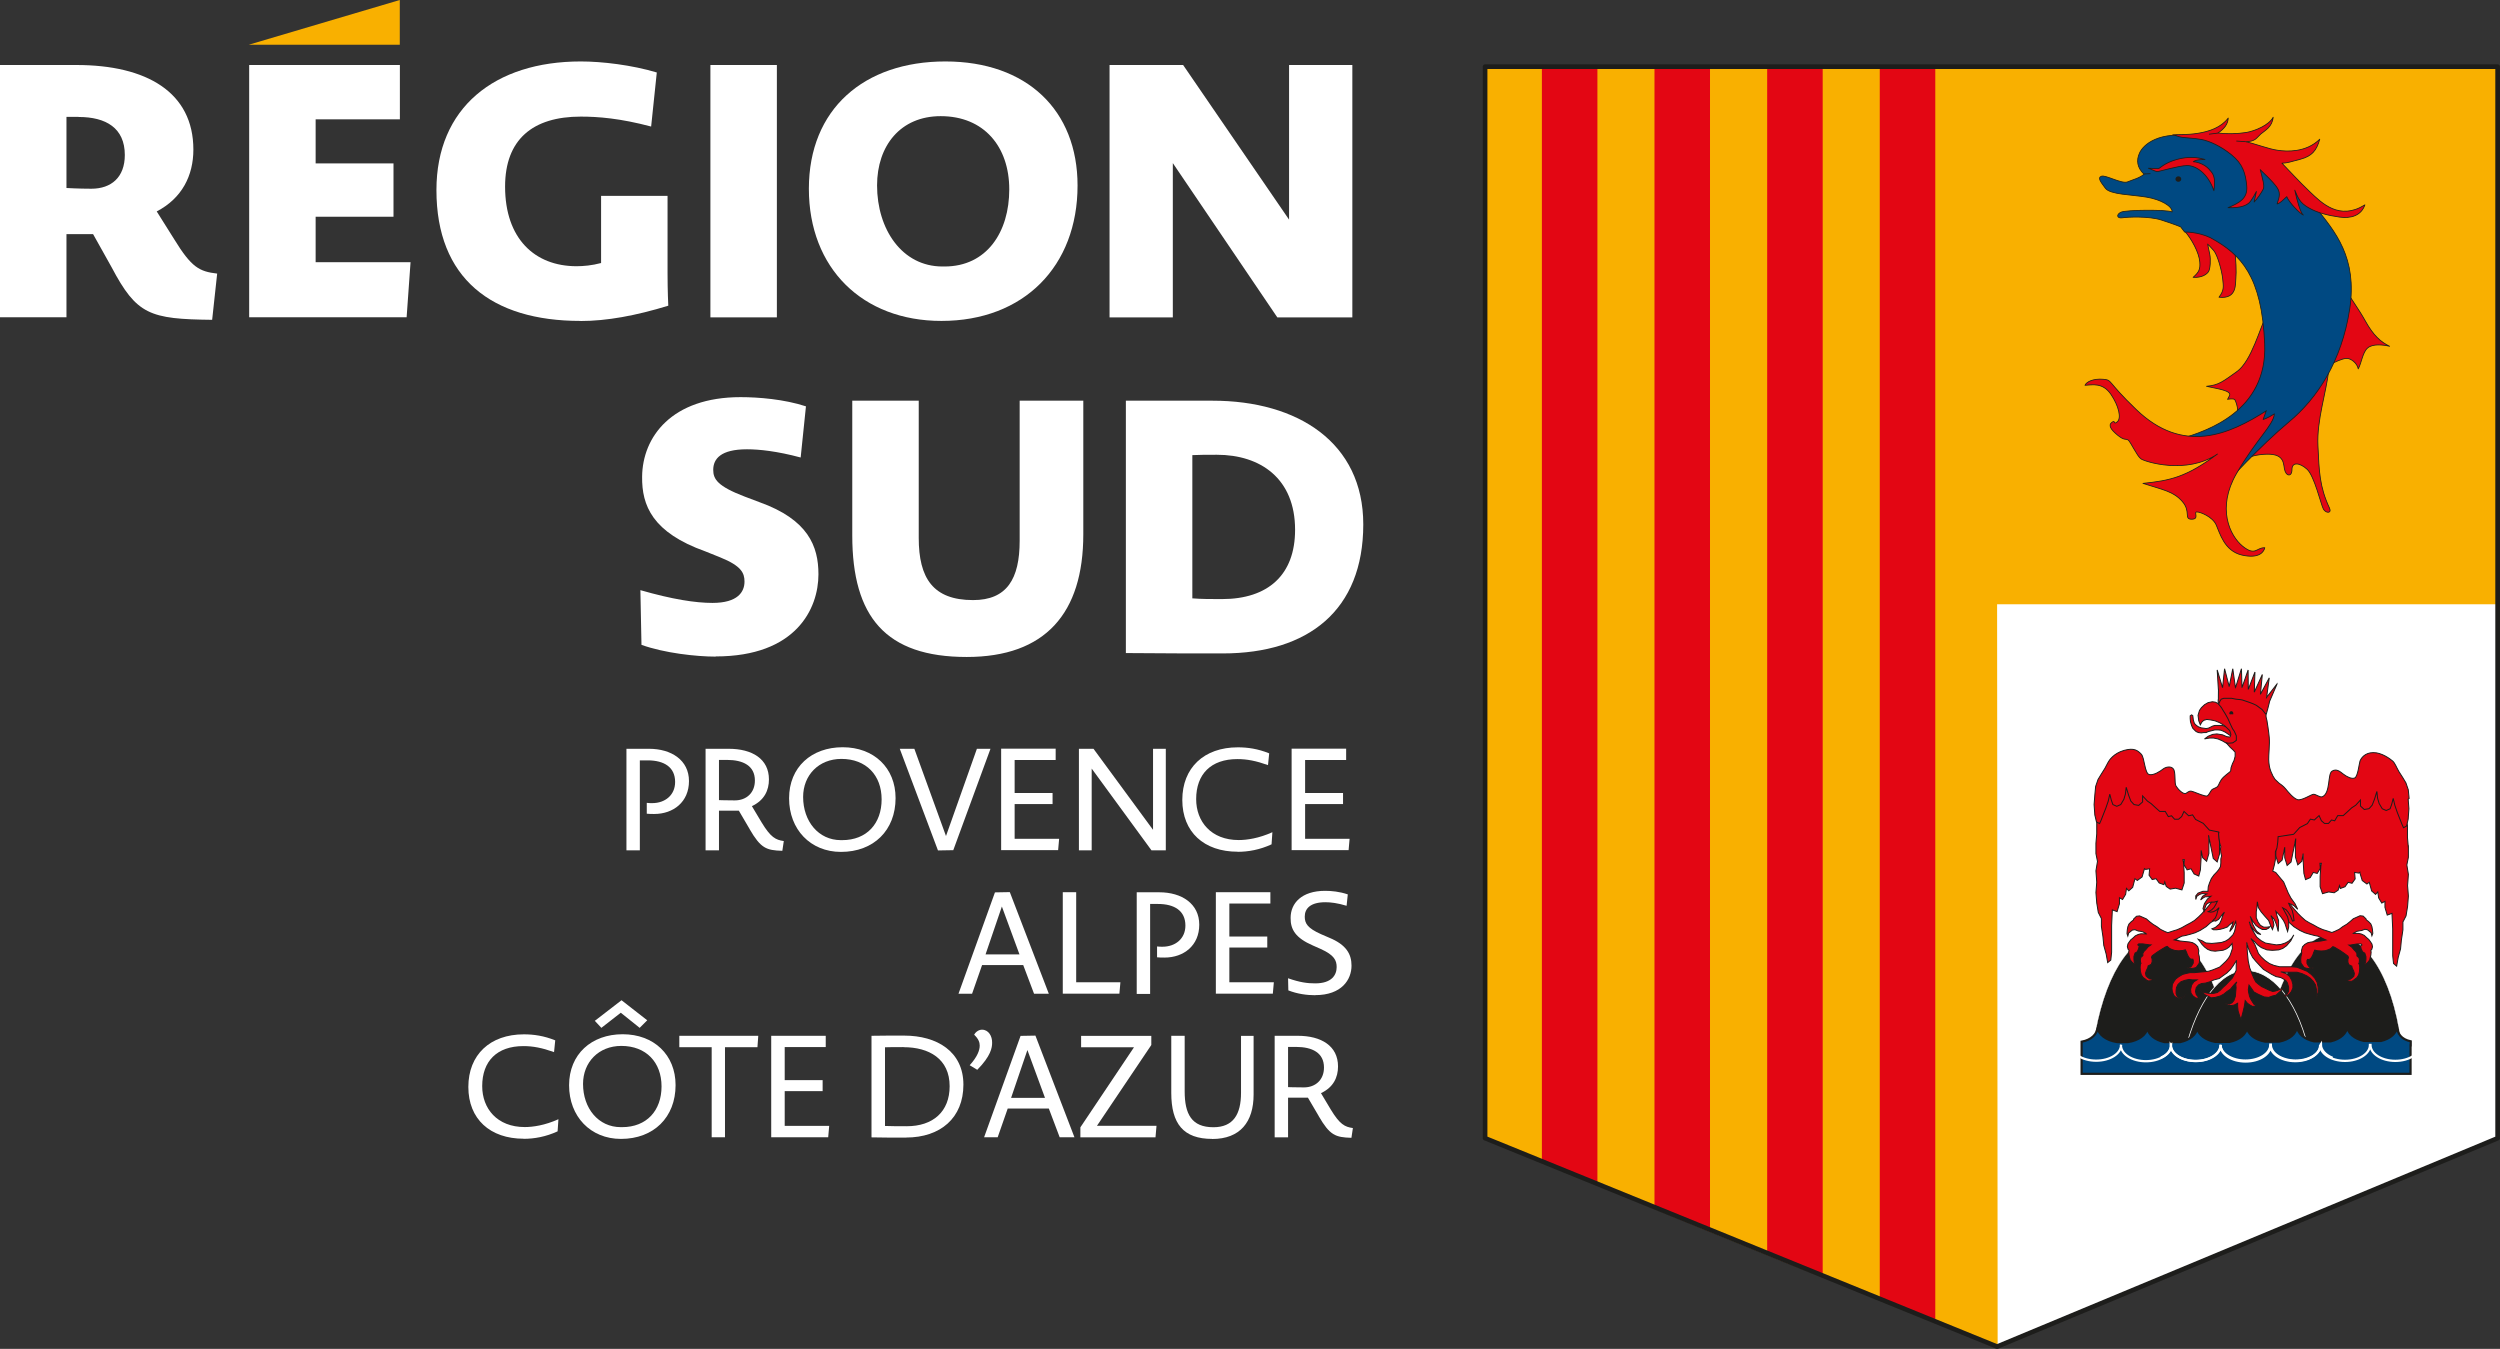 <?xml version="1.0" encoding="UTF-8"?>
<svg id="Calque_2" data-name="Calque 2" xmlns="http://www.w3.org/2000/svg" xmlns:xlink="http://www.w3.org/1999/xlink" viewBox="0 0 274.21 147.95">
  <rect x="0" y="0" width="274.21" height="147.95" fill="#333333" stroke="none"/>
  <defs>
    <style>
      .cls-1, .cls-2, .cls-3, .cls-4 {
        fill: none;
      }

      .cls-2, .cls-3, .cls-5, .cls-6, .cls-7, .cls-8 {
        stroke: #1d1d1b;
      }

      .cls-2, .cls-3, .cls-5, .cls-7 {
        stroke-linejoin: round;
      }

      .cls-2, .cls-5, .cls-7 {
        stroke-width: .09px;
      }

      .cls-9, .cls-10, .cls-11 {
        fill: #1d1d1b;
      }

      .cls-3 {
        stroke-linecap: round;
        stroke-width: .51px;
      }

      .cls-5, .cls-6 {
        fill: #004982;
      }

      .cls-12 {
        fill: #fff;
      }

      .cls-6 {
        stroke-width: .24px;
      }

      .cls-10 {
        stroke-width: .03px;
      }

      .cls-10, .cls-11, .cls-4 {
        stroke: #fff;
      }

      .cls-11 {
        stroke-width: .08px;
      }

      .cls-13 {
        fill: #f9b000;
      }

      .cls-14, .cls-7, .cls-8 {
        fill: #e30613;
      }

      .cls-4 {
        stroke-width: .25px;
      }

      .cls-15 {
        clip-path: url(#clippath);
      }

      .cls-8 {
        stroke-width: .11px;
      }
    </style>
    <clipPath id="clippath">
      <path class="cls-1" d="M218.58,147.7h0l3.97-1.46,4.02-1.68c9.48-4.13,11.17-4.62,21.78-9.07,6.24-2.61,25.75-10.66,25.75-10.66V7.3h-111.06s-.15,98.63-.15,117.54c0,0,35.18,14.83,41.55,16.91"/>
    </clipPath>
  </defs>
  <g id="Calque_1-2" data-name="Calque 1">
    <g>
      <g class="cls-15">
        <polygon class="cls-13" points="277.92 149.13 277.56 -7.05 158.99 -7.05 159.35 149.13 277.92 149.13"/>
        <polygon class="cls-12" points="273.79 133.43 277.59 66.28 219.05 66.28 219.11 148.48 273.79 133.43"/>
        <rect class="cls-14" x="169.12" y="-7.03" width="6.09" height="138.08"/>
        <rect class="cls-14" x="181.47" y="-7.03" width="6.09" height="143.18"/>
        <rect class="cls-14" x="193.83" y="-7.05" width="6.09" height="148.66"/>
        <rect class="cls-14" x="206.18" y="-7.05" width="6.09" height="153.14"/>
      </g>
      <path class="cls-3" d="M273.95,124.84V7.31h-111.06v117.53l56.16,22.86,54.91-22.86Z"/>
      <g>
        <g>
          <path class="cls-10" d="M263.34,114.22c-.94-7.25-4-11.74-7.44-11.74s-6.53,5.26-7.4,12.89"/>
          <path class="cls-10" d="M244.48,115.43c-.76-7.9-3.95-12.87-7.57-12.87-3.35,0-6.26,4.82-7.28,11.91"/>
          <path class="cls-11" d="M253.13,114.72c-1.34-5.18-3.93-8.27-6.78-8.27s-5.34,3.42-6.67,8.75"/>
        </g>
        <polygon class="cls-8" points="244.08 79.68 243.77 79.57 243.46 79.57 243.24 79.57 242.93 79.57 242.69 79.64 242.47 79.75 242.22 79.87 241.97 79.91 241.69 79.87 241.41 79.83 241.13 79.72 240.91 79.57 240.69 79.35 240.57 78.97 240.54 78.71 240.51 78.49 240.38 78.41 240.23 78.52 240.23 78.82 240.26 79.16 240.38 79.57 240.51 79.87 240.69 80.06 240.88 80.24 241.13 80.35 241.44 80.39 241.72 80.35 241.97 80.35 242.22 80.24 242.53 80.16 242.93 80.06 243.31 80.06 243.59 80.09 243.86 80.2 244.08 80.31 244.36 80.5 244.58 80.65 244.83 80.69 244.89 80.43 244.8 80.09 244.64 79.87 244.48 79.75 244.33 79.6 244.08 79.68"/>
        <polyline class="cls-8" points="244.61 80.85 244.24 80.8 243.78 80.6 243.16 80.5 242.7 80.55 242.21 80.75 241.8 81.05 242.04 81 242.37 80.95 242.79 80.95 243.28 81.05 243.74 81.25 244.07 81.44 244.36 81.6 246.3 81.33 246.21 79.8 245.12 78.68 244.38 78.61 244.19 77.41 243.66 77.57 243.37 77.22 243 77.02 242.66 76.97 242.19 77.07 241.81 77.29 241.46 77.62 241.25 77.92 241.09 78.46 241.17 79.06 241.34 79.5 241.5 79.21 241.71 79.01 242.04 78.91 242.45 78.96 242.95 79.06 243.45 79.26 243.95 79.56 244.28 79.86 244.57 80.15 244.69 80.55 244.61 80.85"/>
        <path class="cls-8" d="M249.75,75.02l-1.14,1.47.29-2.14-.97,1.81.21-2.18-.88,1.94.07-2.21-.73,1.91-.02-2.13-.67,1.94-.06-2.08-.62,1.99-.04.06-.29-2.05-.39,1.96-.51-1.96-.22,2.08-.59-1.95.13,2.12h.01s-.01.76-.01.76v.41s-.01,0-.02,0h0s0,.32,0,.32c-.02.06.84.02.8.03l3.58.95c.19.16.92.16.89.29l.14-.53s0,.01,0,.02l.2-.79h0s0,0,0-.02l.03-.12.81-1.89Z"/>
        <path class="cls-6" d="M264.42,114.66v-.44c-1.06-.23-1.46-.86-1.5-1.61-.05.73-.77,1.33-1.77,1.57h-1.86c-1.06-.23-1.83-.87-1.83-1.63l-.02.03c0,.75-.74,1.39-1.79,1.64h-1.84c-1.07-.23-1.84-.87-1.84-1.64h-.05c0,.79-.81,1.46-1.93,1.67h-1.55c-1.11-.19-1.93-.83-1.98-1.6-.03.77-.83,1.41-1.92,1.63h-1.57c-1.08-.19-1.89-.81-1.97-1.55-.06.73-.81,1.34-1.85,1.57h-1.76c-1.04-.23-1.8-.84-1.85-1.58-.09.78-.97,1.41-2.13,1.58h-1.2c-1.17-.17-2.06-.82-2.13-1.6-.08.74-.68,1.36-1.76,1.56v3.52h36.08v-3.12Z"/>
        <polygon class="cls-8" points="243.36 91.03 242.13 89.83 242.13 89.82 242.12 89.82 241.82 89.51 241.86 89.75 241.13 89.56 241.7 88.1 238.71 87.34 235.6 86.13 234.04 83.75 231.82 83.84 231.31 86.06 231.1 86.71 230.49 86.79 230.51 88.5 229.98 90.11 229.98 91.45 229.89 92.49 229.89 93.63 230.06 94.48 229.89 95.52 229.98 96.76 229.89 97.9 229.98 99.04 230.15 100.08 230.49 100.75 230.49 101.6 230.66 102.74 230.75 103.69 231.01 104.63 231.18 105.58 231.52 105.3 231.61 104.45 231.61 103.12 231.61 101.5 231.69 99.8 232.21 99.99 232.47 99.13 232.47 98.47 232.81 98.66 233.15 98.09 233.24 97.44 233.49 97.71 233.92 97.33 234.17 96.38 234.43 96.57 234.95 96.19 235.2 95.33 235.21 95.28 235.34 95.36 235.78 95.29 235.72 96 236.06 96.47 236.49 96.38 236.83 96.85 237.35 97.04 237.44 96.73 237.6 97.23 238.03 97.52 238.63 97.42 239.32 97.61 239.57 96.85 239.57 95.72 239.49 94.58 239.43 94.29 239.59 94.29 239.55 94.84 239.89 95.41 240.32 95.29 240.66 95.86 241.17 96.09 241.35 95.41 241.43 94.04 241.43 93.27 241.6 94.08 242.03 94.47 242.28 93.61 242.28 92.28 242.24 91.61 242.76 94.16 243.19 94.54 243.44 93.69 243.44 92.36 243.36 91.03"/>
        <path class="cls-8" d="M264.15,92.9l-.09-1.05v-1.33l-.47-1.44c-.02-.16-.04-.31-.06-.47l.02-1.42-.28-.04c-.25-1.09-.58-1.93-.81-2.26-.51-.72-3.22.55-4.15.68-.93.13-2.33.38-2.33.38,0,0-.3,1.27-1.61,1.78-1.31.51-3.01.34-3.01.34l-.53,2.03-1.13,1.11-.08,1.33v1.33l.26.85.43-.38.29-1.42v1.16l.26.85.43-.38.52-2.58-.04.7v1.33l.26.86.43-.38.16-.86v.81l.08,1.37.18.68.51-.22.34-.57.43.11.34-.56-.04-.55h.16l-.06.29-.08,1.14v1.14l.26.76.68-.19.6.09.43-.28.16-.5.09.31.51-.19.34-.48.43.1.34-.48-.06-.71.45.07.13-.09v.06s.26.85.26.85l.51.38.26-.19.26.95.43.38.24-.27.1.65.34.57.35-.19v.66l.25.85.52-.19.08,1.71v2.94l.09.85.34.29.17-.95.26-.95.09-.95.17-1.14v-.86l.34-.66.17-1.04.09-1.14-.09-1.14.09-1.23-.17-1.04.17-.85v-1.14Z"/>
        <g>
          <path class="cls-4" d="M255.85,116.03c-.77-.31-1.29-.86-1.29-1.48l-.02.03c0,.97-1.23,1.75-2.74,1.75s-2.73-.78-2.73-1.75h-.05c0,.97-1.22,1.75-2.73,1.75s-2.74-.78-2.74-1.75v.04c0,.96-1.21,1.75-2.73,1.75s-2.73-.78-2.73-1.75l.02.03c0,.97-1.23,1.75-2.74,1.75s-2.74-.78-2.74-1.75l.02-.05c0,.97-1.22,1.74-2.73,1.74s-2.74-.78-2.74-1.74l.02-.02c0,.61-.36,1.07-1.11,1.38"/>
          <path class="cls-4" d="M266.77,116.06c-.77-.31-1.28-.85-1.28-1.48l-.02.03c0,.96-1.22,1.75-2.74,1.75s-2.73-.78-2.73-1.75h-.05c0,.96-1.22,1.75-2.74,1.75s-2.73-.78-2.73-1.75v.03c0,.97-1.22,1.75-2.72,1.75s-2.74-.78-2.74-1.75l.02.04c0,.97-1.22,1.75-2.73,1.75s-2.74-.78-2.74-1.75l.02-.05c0,.96-1.22,1.75-2.74,1.75s-2.73-.78-2.73-1.75l.02-.02c0,.61-.36,1.07-1.11,1.39"/>
        </g>
        <path class="cls-8" d="M260.01,103.31l-.19-.26-.22-.19-.28-.26-.31-.15-.31-.07h-.57s.04-.04.04-.04l.35-.19.37-.07s.07,0,.1-.01h.02s.37-.14.37-.14l.28.04.19.15.22.18.09.34.1-.26-.04-.41-.06-.33-.12-.3-.25-.26-.25-.19h0l-.03-.11-.31-.3-.34-.04-.4.18-.34.15-.34.3-.37.3-.44.26-.4.3-.47.22-.33.13-.51-.17-.49-.15-.5-.22-.53-.3-.43-.22-.44-.26-.46-.41-.37-.37-.26-.3-.36-.41-.34-.41-.4-.52-1.34-.34.93,2.35.4.38.43.26.5.45.65.41.56.26.5.15.56.15.41.08.59.3.25.11-.53.11-.37.04-.37.04-.4.04-.34.08-.31.18-.25.26-.12.44.04.25h0s-.09.39-.09.39l-.03.33.03.38.16.22.18.26.25.08.31.04h.25l.22-.07-.18-.04-.25-.03-.16-.22-.12-.22v-.3l.06-.13.1.02.21-.07.16-.22.12-.23.09-.26.12-.26.28.07.43.03.43-.03.34-.11.25-.11.25-.23.19.07.25.15.31.18.34.23.31.22.25.19.06.15-.06.22v.3l.09.26.28.15.06.02.04.21.15.3.09.3-.06.3-.19.18-.22.15-.37.04.19.15.31.04.18-.07.19-.15.25-.19.19-.29.09-.38.03-.41-.03-.33-.08-.14.04-.04.04-.34-.06-.26-.22-.19v-.26l-.13-.22-.19-.19-.25-.3-.31-.22h.16l.22-.04.25-.04.25-.04h.46l.09.11-.15.11.06.3.16.34.25.15.03.11.09.26v.3l-.03.3-.13.23h.13l.22-.18.22-.27.06-.26.07-.3.03-.33-.05-.15.11-.11.09-.3-.06-.3-.12-.19Z"/>
        <path class="cls-8" d="M242.9,98.55l-.41.52-.34.41-.36.41-.26.3-.37.37-.47.41-.43.26-.44.23-.53.3-.5.22-.5.15-.51.17-.33-.13-.47-.23-.4-.3-.43-.26-.38-.29-.34-.3-.34-.15-.41-.18-.34.04-.31.3-.02.11h0l-.25.19-.25.26-.12.3-.06.34-.03.41.09.26.09-.33.22-.18.19-.15.28-.04.37.15h.01c.05,0,.11.02.18.02l.3.06.34.18.04.05h-.14s-.44-.01-.44-.01l-.31.08-.31.15-.28.26-.22.18-.19.26-.12.19-.06.3.09.3.11.11-.05.15.03.33.06.3.07.26.22.26.22.18h.12l-.12-.22-.03-.3v-.3l.09-.26.03-.11.25-.15.15-.34.06-.3-.16-.11.1-.11h.47l.25.04.25.03.22.04h.15l-.31.22-.25.3-.19.18-.13.22v.26l-.22.19-.06.26.03.33.05.04-.07.14-.03.34.03.41.09.37.19.3.25.18.18.15.19.07.31-.04.19-.15-.37-.04-.22-.15-.19-.18-.06-.3.1-.3.15-.3.04-.2.06-.02.28-.15.1-.26v-.3l-.07-.22.07-.15.25-.19.31-.22.34-.22.31-.19.25-.15.19-.07.25.22.25.12.34.11.43.04.44-.04.28-.07.13.26.09.26.12.23.16.22.22.07.1-.02.05.13v.3l-.12.22-.15.22-.25.04-.19.04.22.08h.25l.31-.04.25-.07.19-.26.15-.22.03-.37-.03-.34-.09-.38h0s.04-.26.04-.26l-.12-.45-.25-.26-.31-.18-.34-.08-.4-.04-.38-.04-.37-.04-.53-.11.25-.11.59-.3.4-.07.56-.15.49-.15.56-.26.65-.41.5-.45.43-.26.4-.37.93-2.35-1.34.33Z"/>
        <path class="cls-8" d="M264.24,87.58l-.09-.95-.26-.76-.34-.57-.43-.67c-.27-.47-.43-.93-.68-1.15-.25-.22-1.21-.95-2.14-.93-.94.01-1.35.65-1.45.95-.09.3-.24,1.69-.57,1.83-.33.15-.87-.13-1.24-.41-.37-.28-.76-.65-1.26-.33-.49.32-.14,2.4-1.05,2.8-.26.11-.72-.28-.97-.27-.25.01-1.3.73-1.76.59-.46-.14-1.05-.87-1.31-1.19-.25-.32-.63-.55-.74-.64l-.42-.4-.25-.4-.04-.11c-.35-.67-.38-1.22-.4-1.64-.02-.46.13-1.75.06-2.44-.06-.68-.21-1.59-.25-1.84-.02-.15-.13-.36-.1-.66v-.02l-.39-.49-.09-.09s-.07-.05-.11-.08c-.03-.03-.08-.06-.14-.1l-.2-.15-.14-.1c-.45-.24-1.06-.42-1.52-.58l-.21-.04-.5-.05-.5-.1h-.83l-.29.1-.16.25-.12.3.29.35.21.35.25.4.27.49.29.65.22.46.19.27.22.5v.5l-.39.27-.45.04-.26-.04.43.49.33.3.21.24v.45l-.12.45-.17.35-.16.45-.04.35c-.06.13-.32.25-.77.67-.44.41-.49.83-.65,1.02-.16.19-.51.24-.65.38-.15.14-.32.63-.53.68-.21.05-1.05-.29-1.46-.45-.41-.16-.48-.08-.81.14-.33.22-.94-.48-1.13-.79-.19-.32-.01-1.53-.29-1.87-.27-.35-.84-.21-1.12.01-.29.23-1.02.72-1.52.61-.51-.11-.51-1.86-.88-2.24-.37-.38-.76-.73-1.89-.41-1.13.32-1.64,1.1-1.74,1.3l-.35.66-.42.67-.34.56-.26.76-.09.95-.08,1.04.08,1.14.18.76.34.19.17-.38.26-.67.26-.66.26-.76.17-.76.17.66.17.48.43.19.43-.19.34-.57.17-.57.09-.76.26.86.25.66.35.38.51.09.43-.38v-.66l.52.56.42.29.51.47.43.38h.6l.34.57.35-.09.34.38h.43l.34-.29.26-.57.51.48.43-.1.33.5.84.43.67.74,1.02.21.03.02-.04.18.04.45.08.55.09.28.04.12-.04.25.04.45.06.23.03.07-.09.35v.45l-.04.4-.21.35-.21.25-.29.3-.29.4-.21.5-.13.4-.04.5h-.54l-.54.2-.25.3v.4l.12-.35.29-.2.29-.1.5.05-.46.25-.21.4.25-.2.25-.15h.29l.33-.05-.37.3-.33.5-.16.55.13.29.08-.35.16-.4.21-.15.33-.1h.29l.38-.1-.17.35-.21.35-.25.25-.38.2.29.05.29-.05.29-.15.33-.3-.17.39-.08.35-.16.39-.29.3.33.05.33-.2.29-.4.33-.39-.21.45-.12.4-.21.45-.46.39-.37.15.17.1h.37l.37-.05.37-.1.41-.15.25-.25.37-.29-.08.34-.16.35-.12.35.25-.3.16-.25.25-.55.04.3-.09.45-.08.35-.17.35-.29.3-.21.2-.33.2-.45.15-.5.05-.54.05-.66-.05-.42-.25-.41-.15.2.25.21.3.29.3.33.25.38.15.45.05.41-.05.45-.05.37-.15.29-.2.33-.39.04.54-.13.4-.12.35-.17.3-.29.35-.37.35-.33.3-.37.15-.37.15-.46.15-.45.05-.58.05-.5.05h-.5l-.46.1-.37.1-.42.25-.33.25-.21.3-.16.3-.04.45.04.35.16.4.21.2.25.1.29.05.29-.1.25-.35-.21.2-.21.15h-.25l-.25-.15-.12-.3v-.3l.04-.35.17-.35.33-.3.42-.15.46-.1.37.05h.5l-.33.2-.25.35-.12.5.04.4.21.3.33.25h.5l-.21-.1-.25-.3-.08-.35.08-.4.25-.3.33-.15.45-.05.49-.15.42-.2.58-.15.41-.3.42-.3.41-.4.29-.4.37-.6-.04.6v.5l-.21.44-.21.4-.33.35-.37.39-.33.3-.29.3-.33.25-.41.1h-.42l-.37-.05-.33-.1-.46-.4.33.4.29.29.41.2.29.15.45-.05.54-.15.38-.2.37-.3.37-.25.37-.45.33-.35-.12.25.04.39-.04.45-.04.5-.16.45-.21.25-.29.15-.46-.05.33.2h.38l.29-.05.37-.2v.35l.05.5.17.55.16.4.08-.35.12-.45.13-.54.08-.45.04-.3.25.3.29.2.29.15.46-.1-.33-.15-.16-.25-.21-.35-.12-.3-.09-.4-.04-.3.08-.5.29.4.24.35.46.25.33.15.33.15.5.05.41-.15.41-.1.33-.3.29-.25.25-.45-.16.2-.25.15-.25.1-.29.1-.29.05-.41-.15-.41-.2-.42-.2-.33-.25-.29-.25-.21-.4-.21-.5-.25-.65-.16-.74-.09-.9-.08-1.14.17.6.2.5.29.55.33.4.46.5.38.4.41.25.49.3.5.25.5.1.29.15.29.2.16.25.13.45v.45l-.16.3-.54.3.42-.05.33-.2.25-.3.17-.4v-.39l-.12-.45-.25-.45-.38-.29-.58-.2.41.05h1.37l.54.15.54.25.37.25.33.35.25.39.12.6v.8l.17-.6v-.55l-.12-.54-.25-.45-.37-.4-.46-.35-.62-.25-.5-.2-.58-.05h-1.33l-.62-.15-.49-.2-.5-.35-.42-.4-.29-.35-.21-.55-.21-.5-.41-.6.41.35.33.35.41.3.62.25.58.05.7-.05.45-.16.42-.3.46-.54.33-.65-.25.4-.33.3-.37.2-.46.15-.5.05-.62-.1-.58-.1-.46-.25-.5-.4-.33-.55-.29-.5-.2-.64.2.5.29.4.42.4.37.1-.46-.35-.21-.35-.21-.4-.29-.89.29.54.33.45.33.25.37.2h.42l.29-.15.12-.15-.33.05h-.33l-.37-.2-.25-.34-.21-.5v-.65l.08-.5.04-.6.12.65.29.45.38.45.45.5.25.65.17.35.16-.5-.08-.44-.25-.6.38.45.21.5.21.8.04-.7v-.5l-.17-.5-.12-.5.25.25.33.4.25.35.17.35.16.5.12.35.12-.5v-.6l-.12-.5-.21-.39-.33-.6.37.2.21.25.25.4.25.6.17-.05-.09-.64-.12-.5-.25-.45-.13-.3.29.1.29.15.41.4-.29-.6-.46-.64-.29-.55-.25-.6-.25-.6-.5-.6-.37-.45-.33-.15.17-.65.12-.6v-.87s.17-.42.17-.42l.09-.64.04-.6,1.7-.26.67-.74.84-.43.33-.49.43.09.52-.48.26.57.34.29h.43l.34-.38.34.09.34-.57h.6l.42-.38.52-.48.43-.28.52-.57v.66l.42.38.52-.09.34-.38.26-.66.26-.85.08.76.17.57.34.57.43.19.43-.19.17-.48.17-.66.18.76.26.76.26.66.26.66.17.38.34-.19.17-.76.08-1.14-.08-1.05Z"/>
        <path class="cls-9" d="M244.8,78.34c.12,0,.16.07.16-.08s-.1-.26-.22-.26-.22.12-.22.26.16.08.29.08Z"/>
      </g>
      <g>
        <path class="cls-7" d="M245.07,27.21c.2,1.26.23,2.68.17,3.27-.07.6.17,2.35-1.85,2.12.59-.79.49-1.16.4-2.05-.1-.89-.56-2.58-.99-3.08-.43-.5-.66-.7-.66-.7,0,0,.1.5.23,1.1.13.59.06,1.62-.13,1.92-.2.3-.73.69-1.69.63.63-.56.8-.86.73-1.69-.08-1.06-.93-2.55-1.62-3.34.76-.33,3.61.63,3.61.63l1.82,1.19Z"/>
        <path class="cls-7" d="M255.54,39.97c.58-.25,1.36-.65,1.84-.66.48-.02,1.17.53,1.28,1.15.35-.61.48-1.84,1.04-2.3.56-.47,1.67-.35,2.4-.18-.99-.48-1.79-1.21-2.63-2.72-.84-1.51-1.64-2.5-1.87-3.04-.23-.55-.11.92-.11.92l-.7,2.4-1.09,3.62-.15.81Z"/>
        <path class="cls-7" d="M248.64,34.46c-.76,1.49-1.69,5.16-3.28,6.29-1.59,1.13-1.99,1.49-3.34,1.62,1.1.26,2.81.46,2.52,1.03-.3.56-.2.39-.2.39,0,0,.63-.1.76.03.13.13.33.79.33,1.13s-.23.93.33.4c.56-.53,3.08-5.3,3.11-6.03.03-.73-.23-4.86-.23-4.86Z"/>
        <path class="cls-7" d="M255.43,40.58c-.27,2.45-1.33,5.52-1.19,8.31.13,2.78.17,4.5,1.26,6.82.3.63-.4.6-.66.13-.26-.47-.99-3.64-1.79-4.37-.8-.73-1.66-.83-1.66.03s-.69.76-.83-.1c-.13-.86-.16-1.85-2.75-1.52-1.33.17-2.15.8-2.15.8l9.76-10.1Z"/>
        <g>
          <path class="cls-5" d="M239.18,48.13c2.83-.84,9.53-3,9.22-10.41-.31-7.42-2.56-9.8-5.96-11.65-1.37-.66-2.82-.62-2.82-.62l-.44-.57s-.75-.31-2.12-.75c-1.37-.44-3.71-.33-4.28-.24-.57.09-.71-.35-.13-.62.57-.26,5.07-.29,5.6-.02.05-.62-1.23-1.37-2.82-1.63-1.59-.27-3.97-.27-4.5-.97-.53-.71-.88-1.15-.44-1.32.44-.18,2.25.88,2.87.62.62-.26,1.28-.4,1.81-.84-.75-.71-.88-1.5-.49-2.34.39-.84,2.03-2.52,6.36-1.77,4.32.75,10.9,5.16,12.97,7.77,2.07,2.6,4.59,5.47,3.71,11.16-.88,5.69-3.53,9.75-6.66,12.35-3.13,2.61-6.97,6.8-6.97,6.8l-.62-3.89-4.28-1.06Z"/>
          <line class="cls-2" x1="235.17" y1="19.08" x2="235.87" y2="19.05"/>
        </g>
        <path class="cls-9" d="M238.61,19.65c0,.17.16.3.33.29.18,0,.32-.15.31-.31,0-.16-.15-.3-.33-.29-.18,0-.31.15-.31.31Z"/>
        <path class="cls-7" d="M248.59,45.05c-4.11,2.63-9.13,4.83-14.29-.14-3.27-3.13-2.56-3.22-3.62-3.31-1.06-.09-1.81.26-1.99.66.84-.05,1.94-.31,2.83.97.88,1.28,1.19,2.65.71,3.04-.49.4-.14-.27-.58.05-.44.31-.13.8.62,1.41.75.62.88.36,1.15.53.27.18.97,1.76,1.41,2.07.44.31,4.98,1.77,8.39-.53-3.44,2.56-5.21,2.91-8.17,3.22,2.21.71,3.36.88,4.32,1.99.97,1.11.13,1.94,1.02,1.94s.18-.8.57-.8,1.72.53,2.12,1.42c.4.88.88,2.86,2.82,3.31,1.94.45,2.43-.4,2.51-.8-.93-.04-1.01.97-2.43-.17-1.41-1.15-2.87-4.19-.66-7.99,2.2-3.8,4.02-5.25,4.15-6.53-.75.49-1.24.62-1.24.62l.35-.97Z"/>
        <path class="cls-7" d="M235.64,18.45c.71.29.78.35.96.37.18.02,2.34-.65,3.28-.66.94-.02,2.28.81,2.95,2.76.23-1.6-.12-1.9-.55-2.38-.43-.48-1.2-.78-1.71-.8.3-.26,1.05-.23,1.28-.25-.73-.21-1.74-.38-3.13.01-1.39.4-1.83,1-2,1-.17,0-1.08-.05-1.08-.05Z"/>
        <g>
          <path class="cls-7" d="M238.32,14.79c.8-.06,4.55.22,6.08-1.84-.03.66-.45,1.21-1.14,1.64.91.12,2.15.1,3.13-.06.98-.17,2.5-.82,2.94-1.67-.12,1.09-.88,1.43-1.36,1.84-.48.42-.56.83-1.67.84,1.13.25,2.51.8,3.51.94.99.15,3.11.28,4.63-1.21-.36,1.26-.86,1.85-2.11,2.19-1.26.33-1.38.41-2.04.44.84.86,1.81,1.94,3.08,3.15,1.27,1.21,3.22,3.18,6.02,1.42-.4,1.17-1.52,1.52-2.78,1.34-1.26-.18-2.45-.47-3.41-1.03s-1.11-1.02-1.5-1.92c.24,1.13.63,2.5.94,2.73-.44-.2-1.58-1.41-1.82-2.02-.38.32-.66.69-1.06.8.12-.52.51-1.08-.03-1.84-.55-.76-1.52-1.6-1.82-1.93.23.94.5,1.77.34,2.12-.15.35-.72,1.16-1.01,1.44.12-.56.25-1.16.25-1.16,0,0-.53,1.01-.79,1.24-.26.23-.83.6-2.32.54,1.26-.54,2.18-1.01,2.05-2.4-.13-1.39-.45-2.41-1.66-3.39-1.21-.98-2.43-1.52-3.3-1.69-.88-.17-2.01-.17-2.43-.3-.43-.14-.7-.22-.7-.22Z"/>
          <path class="cls-2" d="M246.28,15.54c-.38-.03-.99-.07-.99-.07"/>
          <path class="cls-2" d="M243.25,14.6c-.36.05-.65.09-.96.12"/>
        </g>
      </g>
      <g>
        <path class="cls-12" d="M68.7,82.13h2.49c2.45,0,4.38,1.25,4.38,3.54s-1.71,3.61-3.81,3.61c-.39,0-.49,0-.82-.03v-1.19c.27.03.35.03.6.03,1.41,0,2.51-.88,2.51-2.32,0-1.63-1.21-2.37-3.01-2.37h-.86v9.87h-1.47v-11.14Z"/>
        <path class="cls-12" d="M82.22,90.93l-1.18-2.01h-2.18v4.35h-1.47v-11.14h2.54c2.57,0,4.41,1.11,4.41,3.36,0,1.19-.5,2.29-1.87,2.93l1.07,1.79c1,1.65,1.54,1.91,2.43,2.04l-.16,1.07c-1.77-.05-2.37-.28-3.59-2.38ZM79.74,83.35h-.88v4.41s.86.03,1.74.03c1.27,0,2.2-.83,2.2-2.18,0-1.62-1.29-2.26-3.06-2.26Z"/>
        <path class="cls-12" d="M92.24,93.44c-3.34,0-5.69-2.46-5.69-5.88s2.46-5.6,5.88-5.6,5.8,2.26,5.8,5.58c0,3.53-2.4,5.9-5.99,5.9ZM92.29,83.24c-2.49,0-4.2,1.79-4.2,4.17,0,2.67,1.68,4.74,4.14,4.74h.14c2.71,0,4.33-1.83,4.33-4.47s-1.69-4.44-4.41-4.44Z"/>
        <path class="cls-12" d="M102.88,93.28l-4.19-11.15h1.6l3.47,9.57,3.39-9.57h1.49l-4.08,11.12-1.68.03Z"/>
        <path class="cls-12" d="M109.81,93.26v-11.14h5.98v1.24h-4.5v3.62h4.16v1.21h-4.16v3.81h4.88l-.11,1.25h-6.24Z"/>
        <path class="cls-12" d="M118.34,82.13h1.6l6.53,8.89v-8.89h1.4v11.14h-1.57l-6.56-8.97v8.97h-1.4v-11.14Z"/>
        <path class="cls-12" d="M135.75,93.42c-3.69,0-6.07-2.16-6.07-5.68s2.37-5.77,6.09-5.77c1.08,0,2.2.16,3.44.66l-.13,1.29c-1.32-.47-2.31-.66-3.36-.66-2.9,0-4.52,1.65-4.52,4.39,0,2.46,1.63,4.49,4.67,4.49.89,0,2.21-.19,3.69-.86l-.09,1.33c-1.3.6-2.57.82-3.72.82Z"/>
        <path class="cls-12" d="M141.67,93.26v-11.14h5.98v1.24h-4.5v3.62h4.16v1.21h-4.16v3.81h4.88l-.11,1.25h-6.24Z"/>
        <path class="cls-12" d="M112.24,105.85h-4.52l-1.1,3.15h-1.49l4-11.12,1.63-.03,4.28,11.15h-1.62l-1.19-3.15ZM108.1,104.68h3.72l-1.93-5.25-1.79,5.25Z"/>
        <path class="cls-12" d="M116.57,109v-11.14h1.47v9.88h4.85l-.11,1.25h-6.21Z"/>
        <path class="cls-12" d="M124.67,97.87h2.49c2.45,0,4.38,1.25,4.38,3.55s-1.71,3.61-3.81,3.61c-.39,0-.49,0-.82-.03v-1.19c.27.03.35.03.6.03,1.41,0,2.51-.88,2.51-2.32,0-1.63-1.21-2.37-3.01-2.37h-.86v9.87h-1.47v-11.14Z"/>
        <path class="cls-12" d="M133.36,109v-11.14h5.98v1.24h-4.5v3.62h4.16v1.21h-4.16v3.81h4.88l-.11,1.25h-6.24Z"/>
        <path class="cls-12" d="M144.26,109.16c-.91,0-1.96-.14-2.95-.53l-.03-1.33c1.32.46,2.12.56,2.98.56,1.8,0,2.35-.91,2.35-1.79,0-.74-.28-1.32-1.74-1.98l-.88-.39c-1.88-.82-2.45-1.74-2.43-3.03,0-1.6,1.21-2.96,3.78-2.96.69,0,1.58.08,2.49.39l-.13,1.25c-.99-.3-1.74-.39-2.32-.39-1.65,0-2.27.69-2.27,1.58,0,.75.31,1.27,1.8,1.93l.88.38c1.9.78,2.45,1.82,2.45,3.07,0,1.52-1.07,3.23-3.98,3.23Z"/>
        <path class="cls-12" d="M57.44,124.9c-3.69,0-6.07-2.16-6.07-5.68s2.37-5.77,6.09-5.77c1.08,0,2.2.16,3.44.66l-.13,1.29c-1.32-.47-2.31-.66-3.36-.66-2.9,0-4.52,1.65-4.52,4.39,0,2.46,1.63,4.49,4.67,4.49.89,0,2.21-.19,3.69-.86l-.09,1.33c-1.3.6-2.57.82-3.72.82Z"/>
        <path class="cls-12" d="M68.11,124.92c-3.34,0-5.69-2.46-5.69-5.88s2.46-5.6,5.88-5.6,5.8,2.26,5.8,5.58c0,3.53-2.4,5.9-5.99,5.9ZM68.15,114.72c-2.49,0-4.2,1.79-4.2,4.17,0,2.67,1.68,4.74,4.14,4.74h.14c2.71,0,4.33-1.83,4.33-4.47s-1.69-4.44-4.41-4.44ZM68.09,111.08l-2.13,1.66-.72-.77,2.93-2.26,2.82,2.2-.83.83-2.07-1.66Z"/>
        <path class="cls-12" d="M79.52,114.86v9.88h-1.46v-9.88h-3.55v-1.25h8.66l-.09,1.25h-3.56Z"/>
        <path class="cls-12" d="M84.59,124.75v-11.14h5.98v1.24h-4.5v3.62h4.16v1.21h-4.16v3.81h4.88l-.11,1.25h-6.24Z"/>
        <path class="cls-12" d="M99.39,124.78c-1.25,0-2.43,0-3.8-.03v-11.14c1.16-.02,1.95-.02,3.59-.02,3.58,0,6.49,1.74,6.49,5.38s-2.51,5.8-6.29,5.8ZM99.11,114.85c-.99,0-1.47,0-2.04.02v8.63c.82.03,1.43.03,2.38.03,2.89,0,4.71-1.6,4.71-4.39,0-3.01-2.27-4.28-5.05-4.28Z"/>
        <path class="cls-12" d="M107.19,117.34l-.83-.5c.85-.94,1.1-1.65,1.1-2.16,0-.36-.14-.74-.61-1.19.2-.36.55-.55.86-.55.72,0,1.13.71,1.11,1.44,0,.53-.13,1.44-1.63,2.96Z"/>
        <path class="cls-12" d="M115.05,121.59h-4.52l-1.1,3.15h-1.49l4-11.12,1.63-.03,4.28,11.15h-1.62l-1.19-3.15ZM110.9,120.42h3.72l-1.93-5.25-1.79,5.25Z"/>
        <path class="cls-12" d="M118.5,124.75v-1.1l5.88-8.78h-5.8v-1.25h7.7v1l-5.96,8.86h6.53l-.11,1.27h-8.23Z"/>
        <path class="cls-12" d="M132.96,124.92c-3.17,0-4.49-1.66-4.49-5.05v-6.26h1.47v6.09c0,2.48.75,3.94,3.15,3.94,2.18,0,3.03-1.41,3.03-3.78v-6.24h1.38v6.43c0,3.01-1.47,4.88-4.55,4.88Z"/>
        <path class="cls-12" d="M144.64,122.41l-1.18-2.01h-2.18v4.35h-1.47v-11.14h2.54c2.57,0,4.41,1.11,4.41,3.36,0,1.19-.5,2.29-1.87,2.93l1.07,1.79c1,1.65,1.54,1.91,2.43,2.04l-.16,1.07c-1.77-.05-2.37-.28-3.59-2.38ZM142.16,114.83h-.88v4.41s.86.03,1.74.03c1.27,0,2.2-.83,2.2-2.18,0-1.62-1.29-2.26-3.06-2.26Z"/>
      </g>
      <g>
        <g>
          <path class="cls-12" d="M12.24,29.31l-2.03-3.63h-2.92v9.12H0V7.13h8.38c7.72,0,12.83,3,12.83,9.28,0,2.85-1.25,5.34-4.02,6.78l1.91,3.04c1.91,3.12,2.77,3.55,4.72,3.78l-.55,5.07c-6.86-.08-8.27-.55-11.03-5.77ZM8.62,12.82h-1.33v7.8s1.33.08,2.73.08c2.18,0,3.67-1.25,3.67-3.7,0-2.96-2.07-4.17-5.07-4.17Z"/>
          <path class="cls-12" d="M27.33,34.81V7.13h16.53v5.96h-9.24v4.83h8.54v5.85h-8.54v4.99h10.41l-.43,6.04h-17.27Z"/>
          <path class="cls-12" d="M63.66,35.2c-9.75,0-15.79-4.68-15.79-14.35,0-9.04,6.39-14.11,15.83-14.11,2.34,0,5.61.39,8.34,1.21l-.62,5.93c-3.39-.9-5.81-1.09-7.72-1.09-5.26,0-8.3,2.5-8.3,7.68,0,5.69,3.24,8.73,7.84,8.73.74,0,1.68-.08,2.69-.35v-7.37h7.29v8.5c0,1.95.08,3.55.08,3.55-3.55,1.09-6.74,1.68-9.63,1.68Z"/>
          <path class="cls-12" d="M77.92,7.13h7.29v27.68h-7.29V7.13Z"/>
          <path class="cls-12" d="M103.26,35.2c-8.65,0-14.54-5.77-14.54-14.5s6.04-13.96,14.97-13.96,14.5,5.34,14.5,13.61c0,8.85-5.89,14.85-14.93,14.85ZM103.18,12.74c-4.41,0-6.98,3.24-6.98,7.6,0,4.8,2.73,8.89,7.17,8.89h.23c4.64,0,7.1-3.78,7.1-8.46s-2.77-8.03-7.52-8.03Z"/>
          <path class="cls-12" d="M121.7,7.13h8.07l11.62,16.96V7.13h6.94v27.68h-8.23l-11.46-16.92v16.92h-6.94V7.13Z"/>
          <path class="cls-12" d="M78.51,72.02c-2.14,0-5.65-.39-8.15-1.29l-.12-6c3.51,1.01,6.04,1.4,7.91,1.4,2.77,0,3.51-1.21,3.51-2.34,0-.94-.35-1.72-2.65-2.65l-1.64-.66c-5.81-2.07-6.98-5.03-6.94-8.19.04-4.37,3.24-8.73,10.8-8.73,1.95,0,4.8.23,7.17,1.01l-.58,5.61c-2.61-.7-4.56-.9-5.89-.9-2.88,0-3.7,1.05-3.7,2.26,0,1.01.47,1.79,3.43,2.92l1.64.62c5.34,1.91,6.47,4.83,6.47,7.91,0,3.78-2.46,9.01-11.27,9.01Z"/>
          <path class="cls-12" d="M106.03,72.06c-8.89,0-12.55-4.41-12.55-13.33v-14.78h7.29v15.05c0,4.41,1.56,6.82,5.96,6.82,3.7,0,5.11-2.3,5.11-6.51v-15.36h6.98v14.66c0,8.66-4.17,13.45-12.79,13.45Z"/>
          <path class="cls-12" d="M134.13,71.67c-3.55,0-5.96,0-10.64-.04v-27.68h9.51c9.36,0,16.53,4.6,16.53,13.57,0,9.43-6.04,14.15-15.4,14.15ZM133.47,49.88c-1.21,0-1.79,0-2.69.04v15.71c1.01.08,2.03.08,3.24.08,5.07,0,8.03-2.65,8.03-7.6,0-5.61-3.78-8.23-8.58-8.23Z"/>
        </g>
        <polygon class="cls-13" points="43.85 4.91 27.27 4.91 43.85 0 43.85 4.91"/>
      </g>
    </g>
  </g>
</svg>